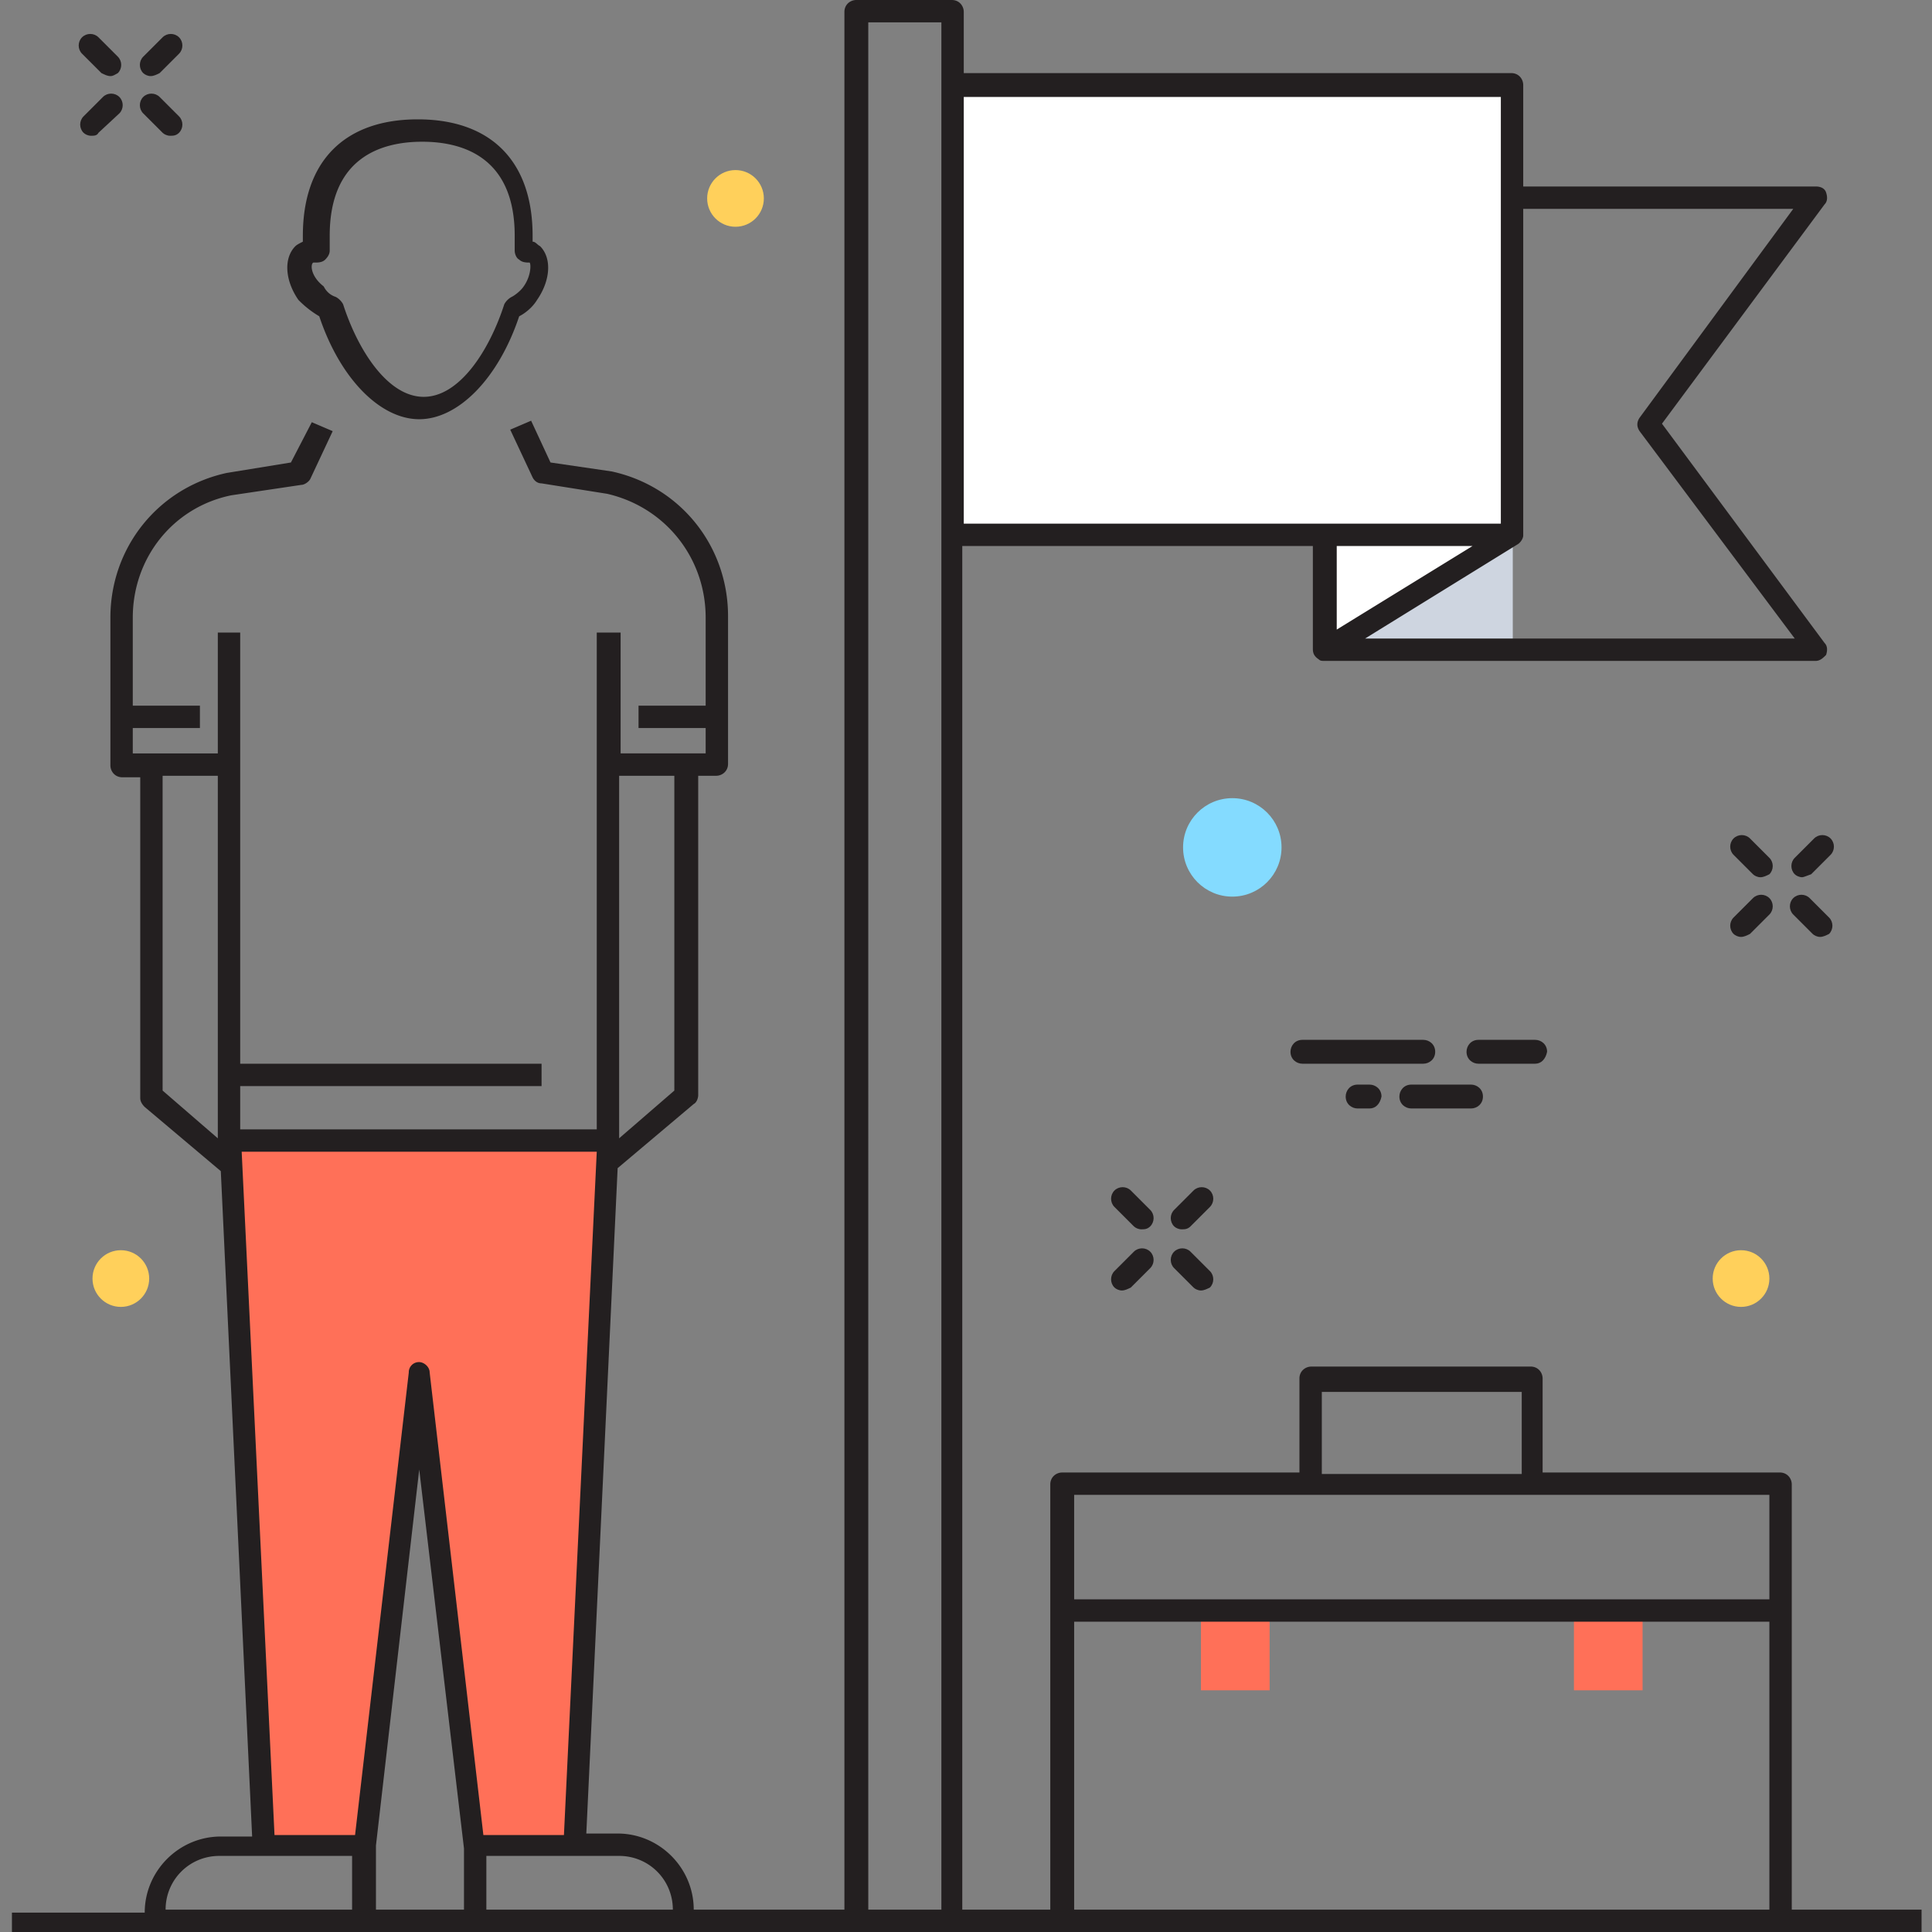 <svg xmlns="http://www.w3.org/2000/svg" xmlns:xlink="http://www.w3.org/1999/xlink" viewBox="0 0 129.5 129.5"><rect x="0" y="0" width="129.5" height="129.5" fill="#808080" stroke="none"/><g fill="#231F20"><use xlink:href="#B"/><path d="M6.1 9.1c-.2 0-.4-.1-.5-.2-.3-.3-.3-.8 0-1.1l1.3-1.3c.3-.3.8-.3 1.1 0s.3.8 0 1.1L6.6 8.9c-.1.2-.3.2-.5.2zm5.3 0c-.2 0-.4-.1-.5-.2L9.6 7.6c-.3-.3-.3-.8 0-1.1s.8-.3 1.1 0L12 7.8c.3.3.3.8 0 1.1-.2.2-.4.2-.6.2zm-4-4c-.2 0-.4-.1-.6-.2L5.5 3.6c-.3-.3-.3-.8 0-1.1s.8-.3 1.1 0l1.3 1.3c.3.3.3.8 0 1.1-.2.1-.3.2-.5.2zm113.4 53.7c-.2 0-.4-.1-.5-.2-.3-.3-.3-.8 0-1.1l1.3-1.3c.3-.3.8-.3 1.1 0s.3.8 0 1.1l-1.3 1.3c-.3.1-.5.2-.6.2z"/><use xlink:href="#B" x="106.6" y="57.7"/><use xlink:href="#C"/><use xlink:href="#C" x="-4" y="-4"/><path d="M79.2 82.4c-.2 0-.4-.1-.5-.2-.3-.3-.3-.8 0-1.1l1.3-1.3c.3-.3.8-.3 1.1 0s.3.8 0 1.1l-1.3 1.3c-.2.2-.4.2-.6.2z"/><use xlink:href="#B" x="65.1" y="81.4"/><path d="M80.5 86.5c-.2 0-.4-.1-.5-.2L78.7 85c-.3-.3-.3-.8 0-1.1s.8-.3 1.1 0l1.3 1.3c.3.3.3.8 0 1.1-.2.1-.4.2-.6.2zm-4-4.1c-.2 0-.4-.1-.5-.2l-1.3-1.3c-.3-.3-.3-.8 0-1.1s.8-.3 1.1 0l1.3 1.3c.3.3.3.8 0 1.1-.2.2-.4.2-.6.2zm18.9-11.1h-8.1c-.4 0-.8-.3-.8-.8 0-.4.3-.8.8-.8h8.1c.4 0 .8.3.8.8s-.4.8-.8.8zm3.2 3h-4c-.4 0-.8-.3-.8-.8 0-.4.3-.8.8-.8h4c.4 0 .8.3.8.8s-.4.8-.8.8zm4.3-3h-3.8c-.4 0-.8-.3-.8-.8 0-.4.3-.8.8-.8h3.8c.4 0 .8.3.8.8-.1.5-.4.8-.8.8zm-11.1 3H91c-.4 0-.8-.3-.8-.8 0-.4.3-.8.8-.8h.8c.4 0 .8.3.8.8-.1.5-.4.8-.8.8z"/></g><path d="M101.4 35.8v7.7H88.9z" fill="#CED5E0"/><path d="M24.4 123.7L28.1 92l3.7 31.7h6.7l2.3-47.3H15.4l2.2 47.3z" fill="#FF7058"/><g fill="#fff"><path d="M101.4 35.8l-12.5 7.7v-7.7z"/><path d="M63.8 5.7h37.5v30.1H63.8zM.7 128.8h128"/></g><path d="M105.5 108h4.6v5.3h-4.6zm-25 0h4.6v5.3h-4.6z" fill="#FF7058"/><circle cx="82.6" cy="56.8" r="3.3" fill="#84DBFF"/><g fill="#FFD05B"><circle cx="49.3" cy="13.3" r="1.9"/><circle cx="8.1" cy="85.7" r="1.9"/><circle cx="116.7" cy="85.7" r="1.9"/></g><path d="M21.4 21.2c1.4 4.2 4.1 6.9 6.7 6.9s5.3-2.7 6.7-6.9c.4-.2.9-.6 1.2-1.1.9-1.3 1-2.8.2-3.6-.2-.1-.3-.3-.5-.3v-.4c0-5-2.8-7.8-7.7-7.8s-7.7 2.8-7.7 7.8v.4c-.2.1-.4.2-.5.3-.8.8-.7 2.3.2 3.6a6.73 6.73 0 0 0 1.4 1.1zm-.4-3.6h.1c.2 0 .5 0 .7-.2s.3-.4.3-.6v-1c0-5.2 3.4-6.3 6.2-6.3s6.2 1.1 6.2 6.3v1c0 .2.1.5.3.6.2.2.5.2.7.2.1.1.1.9-.4 1.6-.2.3-.6.6-.8.7s-.4.3-.5.5c-1 3.1-3 6.2-5.4 6.2S24 23.5 23 20.4c-.1-.2-.3-.4-.5-.5-.3-.1-.6-.3-.8-.7-.9-.7-.9-1.5-.7-1.6zM120.1 128V99.5c0-.4-.3-.8-.8-.8h-15.9v-6.3c0-.4-.3-.8-.8-.8H87.9c-.4 0-.8.3-.8.8v6.3H71.2c-.4 0-.8.3-.8.8V128h-5.9V36.6H88v6.9c0 .3.1.5.4.7.1.1.2.1.4.1h32.9c.3 0 .5-.2.7-.4.1-.3.1-.6-.1-.8l-10.9-14.7 10.9-14.7c.2-.2.2-.5.1-.8s-.4-.4-.7-.4h-19.6V5.7c0-.4-.3-.8-.8-.8H64.6V.8c0-.4-.3-.8-.8-.8h-6.4c-.4 0-.8.3-.8.8V128H46.5c0-2.8-2.3-5.1-5.1-5.1h-2.1l2.1-44.6 5.1-4.3c.2-.1.3-.4.3-.6V52H48c.4 0 .8-.3.8-.8v-9.9c0-4.7-3.2-8.7-7.8-9.7l-4.1-.6-1.3-2.8-1.4.6 1.5 3.2c.1.2.3.4.6.4l4.4.7c3.9.9 6.6 4.3 6.6 8.3v5.9h-4.5v1.5h4.5v1.7h-5.7v-8.1H40v33.3H16.1v-2.9h20.2v-1.5H16.1V42.4h-1.5v8.1H8.9v-1.7h4.5v-1.5H8.9v-5.9c0-4 2.7-7.4 6.6-8.2l4.7-.7c.2 0 .5-.2.6-.4l1.5-3.2-1.4-.6-1.4 2.7-4.3.7c-4.6 1-7.8 5-7.8 9.7v9.9c0 .4.3.8.8.8h1.2v21.5c0 .2.1.4.3.6l5.1 4.3 2.1 44.6h-2.1c-2.8 0-5.1 2.3-5.1 5.1H.8v1.5h128V128h-8.7zm-18.4-91.5c.2-.1.4-.4.4-.6V14h18.1l-10.3 14c-.2.3-.2.6 0 .9l10.4 13.9H91.5l10.2-6.3zm-12.1 5.7v-5.6h9.1l-9.1 5.6zm-25-35.7h36v28.6h-36V6.5zM41.5 52h3.7v21.1l-3.7 3.2V52zM14.6 76.3l-3.7-3.2V52h3.7v24.3zm9 51.7H11.1c0-2 1.6-3.6 3.6-3.6h8.9v3.6zm7.5 0h-5.9v-4.3l2.9-25.2 3 25.4v4.1zm-2.3-36c0-.4-.4-.7-.7-.7a.68.68 0 0 0-.7.7l-3.6 31h-5.4l-2.2-45.8H40L37.8 123h-5.4l-3.6-31zm3.8 36v-3.6h8.9c2 0 3.6 1.6 3.6 3.6H32.6zm30.5 0h-4.9V1.5h4.9V128zm25.5-34.7H102v5.5H88.6v-5.5zm30 34.7H72v-19.3h46.6V128zm0-20.8H72v-7h46.6v7z" fill="#231F20"/><defs ><path id="B" d="M10.1 5.1c-.2 0-.4-.1-.5-.2-.3-.3-.3-.8 0-1.1l1.3-1.3c.3-.3.8-.3 1.1 0s.3.8 0 1.1l-1.3 1.3c-.2.1-.4.2-.6.2z"/><path id="C" d="M122 62.8c-.2 0-.4-.1-.5-.2l-1.3-1.3c-.3-.3-.3-.8 0-1.1s.8-.3 1.1 0l1.3 1.3c.3.3.3.8 0 1.1-.2.1-.4.2-.6.2z"/></defs></svg>